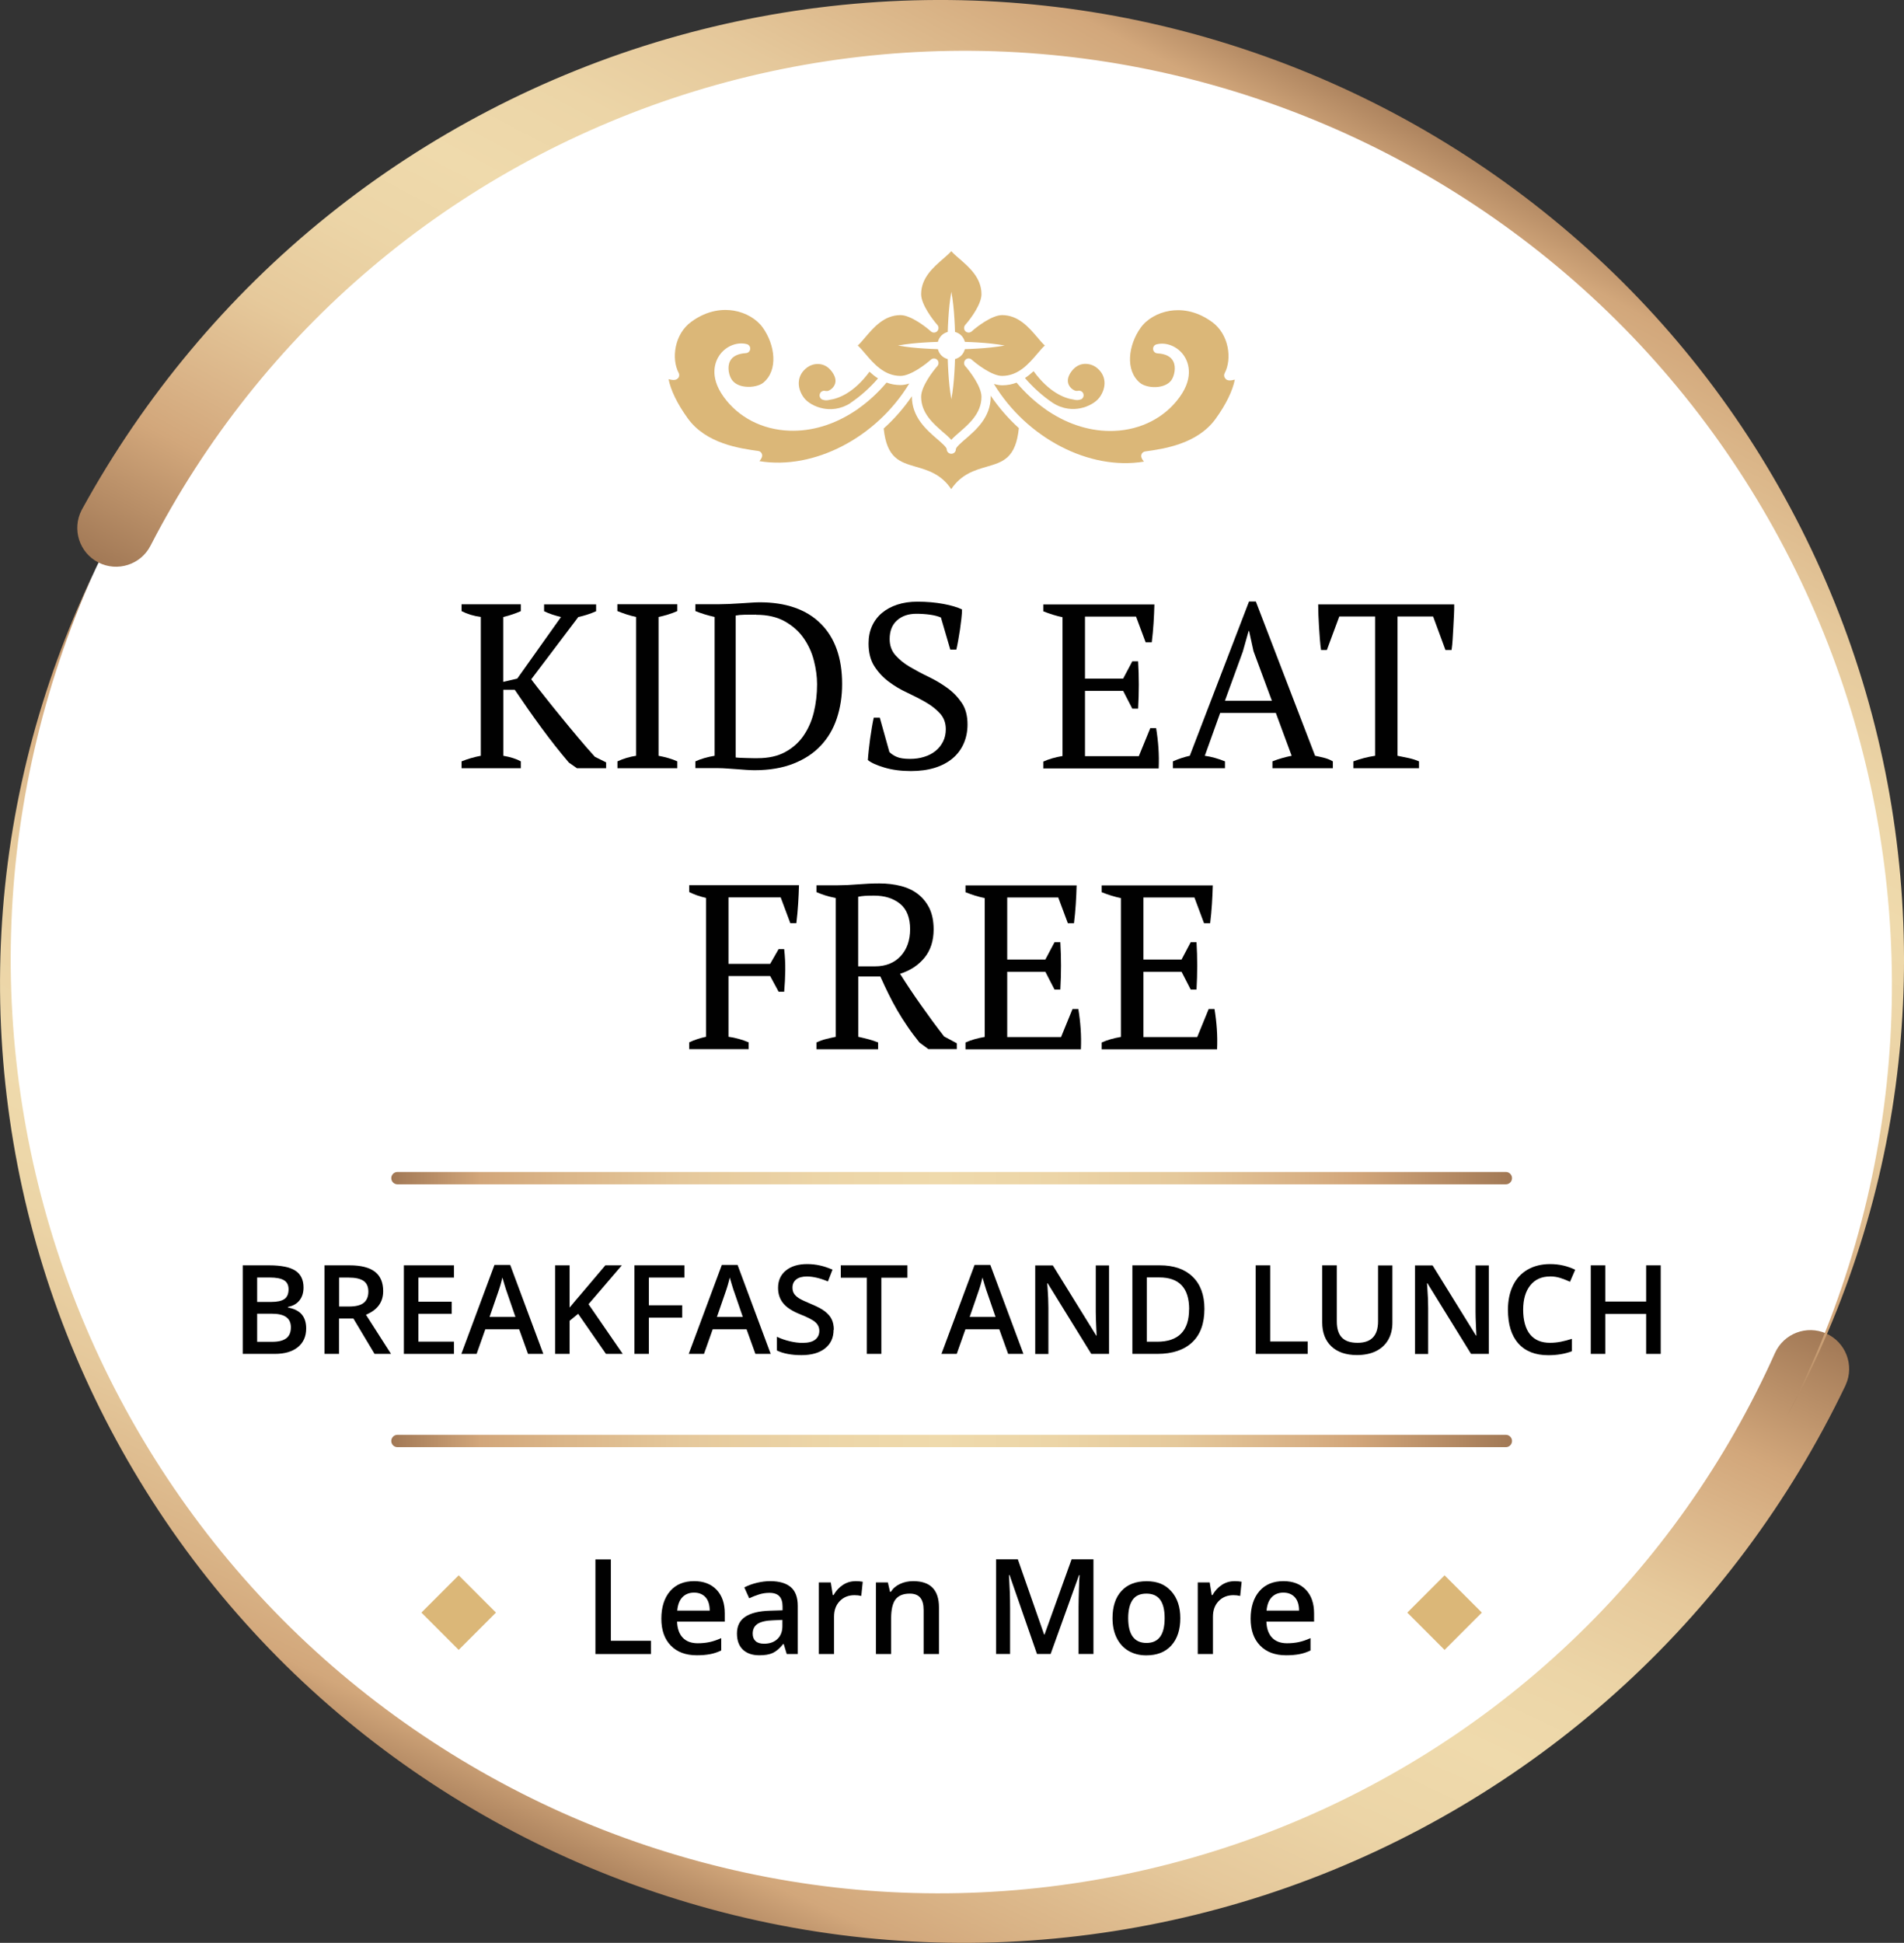 <?xml version="1.0" encoding="UTF-8"?><svg id="Layer_1" xmlns="http://www.w3.org/2000/svg" width="245.52" height="250.51" xmlns:xlink="http://www.w3.org/1999/xlink" viewBox="0 0 245.52 250.51"><rect x="0" y="0" width="245.52" height="250.51" fill="#333333" stroke="none"/><defs><style>.cls-1{fill:url(#linear-gradient);}.cls-2{fill:#010101;}.cls-3{fill:#fff;}.cls-4{fill:#dbb778;}.cls-5{fill:url(#linear-gradient-2);}.cls-6{stroke:url(#linear-gradient-3);}.cls-6,.cls-7{fill:none;stroke-linecap:round;stroke-miterlimit:10;stroke-width:1.59px;}.cls-7{stroke:url(#linear-gradient-4);}</style><linearGradient id="linear-gradient" x1="71.61" y1="10.41" x2="127.08" y2="130.19" gradientTransform="translate(0 252) scale(1 -1)" gradientUnits="userSpaceOnUse"><stop offset="0" stop-color="#a27956"/><stop offset=".08" stop-color="#d2a77b"/><stop offset=".14" stop-color="#d9b386"/><stop offset=".26" stop-color="#e5c89b"/><stop offset=".38" stop-color="#ecd5a7"/><stop offset=".49" stop-color="#efdaac"/><stop offset=".59" stop-color="#ecd5a7"/><stop offset=".7" stop-color="#e6c99b"/><stop offset=".8" stop-color="#dab488"/><stop offset=".86" stop-color="#d2a77b"/><stop offset="1" stop-color="#a27956"/></linearGradient><linearGradient id="linear-gradient-2" x1="180.14" y1="240.01" x2="118.16" y2="123.46" gradientTransform="translate(0 252) scale(1 -1)" gradientUnits="userSpaceOnUse"><stop offset="0" stop-color="#a27956"/><stop offset=".08" stop-color="#d2a77b"/><stop offset=".14" stop-color="#d9b386"/><stop offset=".26" stop-color="#e5c89b"/><stop offset=".38" stop-color="#ecd5a7"/><stop offset=".49" stop-color="#efdaac"/><stop offset=".59" stop-color="#ecd5a7"/><stop offset=".7" stop-color="#e6c99b"/><stop offset=".8" stop-color="#dab488"/><stop offset=".86" stop-color="#d2a77b"/><stop offset="1" stop-color="#a27956"/></linearGradient><linearGradient id="linear-gradient-3" x1="50.45" y1="66.2" x2="194.97" y2="66.2" gradientTransform="translate(0 252) scale(1 -1)" gradientUnits="userSpaceOnUse"><stop offset="0" stop-color="#a17855"/><stop offset=".08" stop-color="#d2a67a"/><stop offset=".14" stop-color="#d9b386"/><stop offset=".26" stop-color="#e5c89b"/><stop offset=".38" stop-color="#ecd5a7"/><stop offset=".49" stop-color="#efdaac"/><stop offset=".59" stop-color="#ecd5a7"/><stop offset=".7" stop-color="#e5c99b"/><stop offset=".8" stop-color="#dab488"/><stop offset=".86" stop-color="#d2a67a"/><stop offset="1" stop-color="#a17855"/></linearGradient><linearGradient id="linear-gradient-4" x1="50.45" y1="100.09" x2="194.97" y2="100.09" gradientTransform="translate(0 252) scale(1 -1)" gradientUnits="userSpaceOnUse"><stop offset="0" stop-color="#a17855"/><stop offset=".08" stop-color="#d2a67a"/><stop offset=".14" stop-color="#d9b386"/><stop offset=".26" stop-color="#e5c89b"/><stop offset=".38" stop-color="#ecd5a7"/><stop offset=".49" stop-color="#efdaac"/><stop offset=".59" stop-color="#ecd5a7"/><stop offset=".7" stop-color="#e5c99b"/><stop offset=".8" stop-color="#dab488"/><stop offset=".86" stop-color="#d2a67a"/><stop offset="1" stop-color="#a17855"/></linearGradient></defs><circle class="cls-3" cx="122.71" cy="125.3" r="122"/><path class="cls-1" d="m237.96,178.67c-7.18,14.99-17.28,28.54-29.61,39.59-12.31,11.06-26.79,19.62-42.31,25.09-15.52,5.47-32.09,7.87-48.45,6.98-16.36-.86-32.49-5.03-47.19-12.06-14.7-7.04-27.98-16.95-38.8-29.04-10.84-12.07-19.22-26.26-24.59-41.48C1.65,152.53-.69,136.3.18,120.27c.85-16.04,4.94-31.83,11.83-46.24-6.52,14.58-10.16,30.4-10.58,46.29-.45,15.88,2.29,31.8,7.93,46.57,5.64,14.77,14.19,28.38,25,39.8,10.8,11.44,23.86,20.64,38.14,27.04,14.29,6.38,29.78,9.94,45.34,10.35,15.56.43,31.15-2.25,45.61-7.78,14.47-5.53,27.79-13.9,38.97-24.49,11.2-10.57,20.2-23.36,26.46-37.35,1.13-2.52,4.09-3.65,6.61-2.52,2.52,1.13,3.65,4.09,2.52,6.61,0,.03-.04.09-.06.12h0Z"/><path class="cls-5" d="m10.58,65.67c7.99-14.57,18.83-27.55,31.74-37.9,12.9-10.37,27.83-18.12,43.63-22.73C101.75.43,118.42-1.05,134.71.73c16.29,1.76,32.17,6.81,46.46,14.64,14.29,7.84,27,18.46,37.15,31.12,10.16,12.65,17.75,27.28,22.27,42.77s5.96,31.83,4.21,47.79c-1.73,15.96-6.68,31.51-14.36,45.52,7.31-14.2,11.81-29.8,13.11-45.64,1.32-15.84-.54-31.88-5.36-46.94-4.82-15.06-12.61-29.12-22.77-41.12-10.15-12.01-22.69-21.92-36.6-29.09-13.92-7.16-29.19-11.56-44.7-12.83-15.51-1.29-31.22.53-45.97,5.26-14.75,4.73-28.51,12.35-40.26,22.31-11.76,9.94-21.46,22.21-28.48,35.84-1.26,2.46-4.28,3.42-6.73,2.16-2.46-1.26-3.42-4.28-2.16-6.74.02-.03.04-.08.06-.12h0Z"/><path class="cls-2" d="m76.78,213.27v-12.2h1.99v10.49h5.17v1.71h-7.16Z"/><path class="cls-2" d="m89.86,213.43c-1.44,0-2.56-.42-3.37-1.26-.81-.84-1.21-1.99-1.21-3.46s.38-2.69,1.13-3.55,1.78-1.29,3.1-1.29c1.22,0,2.18.37,2.89,1.11s1.06,1.76,1.06,3.05v1.06h-6.15c.03.9.27,1.58.73,2.07.46.48,1.1.72,1.93.72.55,0,1.05-.05,1.52-.15.47-.1.97-.27,1.51-.51v1.59c-.48.23-.96.39-1.45.48s-1.05.14-1.68.14h0Zm-.36-8.08c-.62,0-1.12.2-1.5.59s-.6.97-.67,1.73h4.19c-.01-.76-.19-1.34-.55-1.73s-.85-.59-1.47-.59Z"/><path class="cls-2" d="m101.45,213.27l-.39-1.29h-.07c-.45.56-.89.94-1.34,1.15s-1.03.3-1.74.3c-.91,0-1.61-.25-2.12-.73-.51-.49-.76-1.18-.76-2.08,0-.95.35-1.67,1.06-2.15s1.78-.75,3.23-.79l1.59-.05v-.49c0-.59-.14-1.03-.41-1.32s-.7-.44-1.28-.44c-.47,0-.93.07-1.36.21s-.85.3-1.25.49l-.63-1.4c.5-.26,1.05-.46,1.64-.6.6-.14,1.16-.21,1.69-.21,1.17,0,2.06.26,2.66.77.6.51.9,1.32.9,2.41v6.22h-1.42Zm-2.92-1.33c.71,0,1.28-.2,1.71-.6.43-.4.65-.96.65-1.67v-.8l-1.19.05c-.92.03-1.59.19-2.01.46-.42.28-.63.7-.63,1.26,0,.41.12.73.37.96s.61.34,1.1.34Z"/><path class="cls-2" d="m110.27,203.87c.4,0,.72.03.98.08l-.19,1.83c-.28-.07-.57-.1-.87-.1-.78,0-1.42.26-1.91.77-.49.51-.73,1.18-.73,2v4.82h-1.96v-9.23h1.54l.26,1.63h.1c.31-.55.71-.99,1.2-1.31s1.02-.48,1.59-.48h0Z"/><path class="cls-2" d="m121.07,213.27h-1.97v-5.67c0-.71-.14-1.24-.43-1.59-.29-.35-.74-.53-1.36-.53-.83,0-1.44.25-1.82.73s-.58,1.31-.58,2.46v4.6h-1.96v-9.23h1.54l.28,1.21h.1c.28-.44.67-.78,1.19-1.02.51-.24,1.08-.36,1.7-.36,2.21,0,3.32,1.13,3.32,3.38v6.02h0Z"/><path class="cls-2" d="m133.72,213.27l-3.54-10.19h-.07c.09,1.51.14,2.93.14,4.25v5.93h-1.81v-12.2h2.81l3.39,9.7h.05l3.49-9.7h2.82v12.2h-1.92v-6.03c0-.61.02-1.4.05-2.37s.06-1.56.08-1.77h-.07l-3.66,10.17h-1.76Z"/><path class="cls-2" d="m152.2,208.64c0,1.51-.39,2.68-1.16,3.53s-1.85,1.27-3.23,1.27c-.86,0-1.62-.19-2.29-.58-.66-.39-1.17-.95-1.53-1.68s-.53-1.57-.53-2.54c0-1.5.38-2.66,1.15-3.5s1.85-1.26,3.25-1.26,2.39.43,3.17,1.29,1.17,2.02,1.17,3.48h0Zm-6.72,0c0,2.13.79,3.2,2.36,3.2s2.34-1.06,2.34-3.2-.78-3.16-2.35-3.16c-.82,0-1.42.27-1.79.82-.37.54-.56,1.33-.56,2.34Z"/><path class="cls-2" d="m159.13,203.87c.4,0,.72.03.98.08l-.19,1.83c-.28-.07-.57-.1-.87-.1-.78,0-1.42.26-1.91.77-.49.51-.73,1.18-.73,2v4.82h-1.96v-9.23h1.54l.26,1.63h.1c.31-.55.71-.99,1.2-1.31s1.02-.48,1.59-.48h0Z"/><path class="cls-2" d="m165.85,213.43c-1.44,0-2.56-.42-3.37-1.26s-1.21-1.99-1.21-3.46.38-2.69,1.13-3.55,1.78-1.29,3.1-1.29c1.22,0,2.18.37,2.89,1.11s1.06,1.76,1.06,3.05v1.06h-6.15c.03.9.27,1.58.73,2.07.46.48,1.1.72,1.93.72.55,0,1.05-.05,1.52-.15.47-.1.97-.27,1.51-.51v1.59c-.48.23-.96.39-1.45.48-.49.09-1.05.14-1.68.14h-.01Zm-.36-8.08c-.62,0-1.12.2-1.5.59s-.6.97-.67,1.73h4.19c0-.76-.19-1.34-.55-1.73s-.85-.59-1.47-.59Z"/><rect class="cls-4" x="55.75" y="204.52" width="6.8" height="6.8" transform="translate(-129.7 102.73) rotate(-45)"/><rect class="cls-4" x="182.88" y="204.53" width="6.8" height="6.8" transform="translate(-92.47 192.62) rotate(-45)"/><path class="cls-4" d="m132.18,48.76c1.1,1.26,2.3,2.33,3.58,3.19,1.34.86,2.64.87,3.51.7,1.06-.2,2.05-.77,2.53-1.43.46-.64.68-1.36.62-2.04-.06-.73-.45-1.37-1.11-1.85-.32-.23-.88-.45-1.5-.41-.67.05-1.24.4-1.69,1.03-.5.7-.56,1.36-.17,1.9.22.3.52.47.74.54.18.02.28.02.3,0,.28-.07.6.08.7.36.11.3-.02.63-.31.75h-.02c-.28.11-.6.11-.93.02-1.16-.16-3.17-.94-5.15-3.66-.33.31-.7.61-1.09.87v.02Z"/><path class="cls-4" d="m116.12,48.47c1.32,0,3.28-1.52,3.92-2.1.11-.1.25-.15.39-.15.15,0,.3.06.42.17.22.22.23.58.02.82-.58.65-2.09,2.62-2.09,3.95,0,2.12,1.58,3.48,2.85,4.58.4.34.76.66,1.04.97.28-.31.64-.62,1.04-.97,1.27-1.1,2.85-2.46,2.85-4.58,0-1.33-1.51-3.3-2.09-3.95-.21-.23-.2-.59.02-.82.22-.22.58-.23.81-.02.65.58,2.61,2.1,3.92,2.1,2.11,0,3.46-1.59,4.55-2.87.34-.4.65-.77.96-1.05-.31-.28-.62-.65-.96-1.05-1.09-1.28-2.45-2.87-4.55-2.87-1.32,0-3.28,1.52-3.92,2.1-.23.21-.59.2-.81-.02s-.23-.58-.02-.82c.78-.88,2.09-2.71,2.09-3.95,0-2.12-1.58-3.48-2.85-4.58-.4-.34-.76-.66-1.04-.97-.28.31-.64.62-1.04.97-1.27,1.1-2.85,2.46-2.85,4.58,0,1.32,1.51,3.3,2.09,3.95.21.23.2.59-.02.82-.22.22-.58.23-.81.02-.65-.59-2.61-2.1-3.92-2.1-2.11,0-3.46,1.59-4.55,2.87-.34.4-.65.77-.96,1.05.31.28.62.65.96,1.05,1.09,1.28,2.45,2.87,4.55,2.87Zm3.12-4.31c.57-.04,1.13-.06,1.7-.08.08-.3.23-.58.46-.82.23-.23.52-.38.81-.46.02-.57.04-1.14.08-1.71.07-1.16.18-2.31.39-3.47.21,1.16.32,2.31.39,3.47.04.57.06,1.14.08,1.71.3.08.58.23.81.46.23.23.38.52.46.82.57.02,1.13.04,1.7.08,1.15.07,2.3.18,3.44.39-1.15.21-2.3.32-3.44.39-.57.04-1.13.06-1.7.08-.08.3-.23.58-.46.82-.23.23-.52.38-.81.46-.02.57-.04,1.14-.08,1.71-.07,1.16-.18,2.31-.39,3.47-.21-1.16-.32-2.31-.39-3.47-.04-.57-.06-1.14-.08-1.71-.3-.08-.58-.23-.81-.46-.23-.23-.38-.52-.46-.82-.57-.02-1.13-.04-1.7-.08-1.15-.07-2.3-.18-3.45-.39,1.15-.21,2.3-.32,3.45-.39Z"/><path class="cls-4" d="m109.66,51.96c1.27-.85,2.47-1.91,3.56-3.17-.4-.25-.76-.55-1.1-.86-1.98,2.69-3.97,3.46-5.12,3.62-.33.09-.66.09-.93-.02h-.02c-.3-.13-.44-.47-.32-.77.11-.29.43-.44.72-.35.03,0,.13,0,.29,0,.22-.07.52-.24.74-.54.4-.54.34-1.19-.17-1.9-.45-.63-1.02-.98-1.69-1.03-.62-.05-1.18.18-1.5.41-.67.48-1.05,1.12-1.11,1.85-.06.68.16,1.4.62,2.04.48.67,1.47,1.23,2.53,1.43.87.17,2.16.16,3.5-.69h0Z"/><path class="cls-4" d="m117.26,49.45c-.38.12-.77.2-1.14.2-.66,0-1.26-.12-1.8-.32-1.12,1.33-2.36,2.46-3.68,3.39,0,0-.01.02-.02.02-.14.1-.28.19-.42.28-2.63,1.73-5.53,2.62-8.42,2.51-3.48-.12-6.57-1.72-8.47-4.37-1.94-2.7-1.03-4.63-.55-5.33.81-1.19,2.27-1.79,3.54-1.46.28.07.47.34.44.63s-.26.52-.55.53c-1.07.07-1.77.43-2.07,1.07-.38.8-.09,1.9.27,2.39.33.46.91.77,1.65.86,1,.13,1.95-.15,2.38-.5,1.97-1.62,1.52-4.89-.06-7.11-.79-1.11-2.19-1.93-3.75-2.19-1.3-.21-3.3-.14-5.47,1.44-2.17,1.58-2.6,4.75-1.62,6.6.12.23.08.52-.11.7-.31.3-.74.21-1.2.1.29,1.45,1.13,3.18,2.46,5.03,2.36,3.3,6.75,3.9,9.11,4.23.18.02.33.13.42.28.09.15.11.34.05.5-.07.2-.19.38-.32.53,7.04,1.16,15.1-3.03,19.34-10.04v.03Z"/><path class="cls-4" d="m127.74,50.98s.01.11.01.16c0,2.67-1.89,4.29-3.27,5.48-.51.44-1.22,1.05-1.22,1.3,0,.33-.26.59-.59.59s-.59-.27-.59-.59c0-.25-.71-.86-1.22-1.3-1.38-1.19-3.27-2.82-3.27-5.48v-.05c-1.05,1.54-2.28,2.94-3.64,4.16.4,3.84,2.06,4.32,4.14,4.93,1.55.45,3.28.95,4.57,2.89,1.29-1.93,3.02-2.44,4.57-2.89,2.1-.61,3.76-1.09,4.15-4.98-1.37-1.24-2.6-2.66-3.66-4.22h.02Z"/><path class="cls-4" d="m158.03,48.82c-.19-.18-.23-.47-.11-.7.98-1.86.55-5.02-1.62-6.6-2.17-1.58-4.17-1.65-5.47-1.44-1.56.26-2.96,1.07-3.75,2.19-1.58,2.22-2.03,5.49-.06,7.11.43.35,1.38.64,2.38.5.73-.1,1.32-.4,1.65-.86.35-.49.64-1.6.26-2.39-.3-.65-1-1.01-2.07-1.07-.29-.02-.52-.24-.55-.53-.03-.29.16-.56.44-.63,1.27-.33,2.73.27,3.54,1.46.48.7,1.39,2.64-.55,5.33-1.9,2.65-4.99,4.24-8.47,4.37-2.89.11-5.8-.78-8.43-2.51-.14-.09-.28-.18-.41-.28,0,0,0,0-.02-.02-1.32-.93-2.57-2.07-3.7-3.41-.56.21-1.17.34-1.85.34-.35,0-.71-.07-1.08-.18,4.25,7,12.31,11.19,19.35,10.02-.13-.16-.25-.33-.32-.53-.06-.17-.04-.35.05-.5s.25-.25.42-.28c2.36-.33,6.74-.93,9.11-4.23,1.33-1.85,2.17-3.58,2.46-5.03-.46.11-.89.2-1.2-.1v-.03Z"/><path class="cls-2" d="m70.2,77.93h6.67v.88c-.4.18-.79.33-1.18.45-.38.12-.75.22-1.12.3l-6.07,8.03c.5.66,1.08,1.41,1.74,2.23.65.83,1.34,1.68,2.05,2.55.71.88,1.45,1.76,2.2,2.66s1.49,1.75,2.22,2.55l1.45.72v.75h-3.77l-1.03-.72c-1.19-1.39-2.37-2.89-3.55-4.5s-2.32-3.24-3.43-4.89h-1.48v8.51c.93.16,1.68.4,2.26.72v.88h-7.64v-.88c.8-.32,1.63-.56,2.48-.72v-17.9c-.91-.12-1.73-.37-2.48-.75v-.88h7.64v.88c-.32.14-.67.28-1.06.41-.38.13-.79.25-1.21.35v8.36l1.81-.42,5.64-7.94c-.4-.1-.79-.21-1.15-.33s-.7-.26-1.03-.42v-.88h.04Z"/><path class="cls-2" d="m87.35,99.05h-7.73v-.88c.78-.36,1.59-.6,2.41-.72v-17.9c-.4-.08-.8-.19-1.21-.32-.4-.13-.81-.28-1.21-.44v-.88h7.73v.88c-.36.16-.75.31-1.18.44-.42.13-.83.24-1.24.32v17.9c.42.08.85.18,1.27.3s.8.26,1.15.42v.88h0Z"/><path class="cls-2" d="m89.67,99.05v-.88c.7-.32,1.53-.56,2.48-.72v-17.9c-.46-.1-.91-.22-1.33-.35s-.81-.27-1.15-.41v-.88h3.08c.34,0,.74-.01,1.21-.03.46-.02.94-.05,1.43-.08s.97-.06,1.42-.09.83-.05,1.13-.05c3.42,0,6.05.92,7.89,2.75s2.76,4.43,2.76,7.79c0,1.59-.23,3.06-.68,4.42s-1.14,2.53-2.07,3.52-2.1,1.76-3.52,2.32-3.09.85-5.03.85c-.3,0-.64-.02-1.03-.04-.38-.03-.78-.06-1.21-.09-.42-.03-.85-.06-1.28-.09s-.84-.05-1.22-.05h-2.9.02Zm7.85-19.8c-.52,0-1.03,0-1.51.01s-.87.05-1.15.11v18.29c.1.02.28.04.54.05s.54.02.85.03c.3.01.59.02.86.02h.59c1.39,0,2.57-.26,3.53-.78.97-.52,1.76-1.22,2.37-2.1s1.06-1.89,1.34-3.03c.28-1.15.42-2.35.42-3.62,0-.99-.14-2.01-.41-3.06-.27-1.06-.71-2.02-1.33-2.9-.61-.88-1.42-1.59-2.43-2.16-1.01-.56-2.23-.84-3.68-.84v-.02Z"/><path class="cls-2" d="m114.69,96.97c.24.24.55.45.94.62.38.17.96.26,1.72.26.64,0,1.25-.08,1.81-.26.56-.17,1.05-.42,1.46-.75.41-.33.74-.73.98-1.21.24-.47.36-1.01.36-1.61,0-.8-.25-1.48-.74-2.02-.49-.54-1.11-1.03-1.84-1.45-.73-.42-1.53-.83-2.4-1.24-.87-.4-1.67-.88-2.4-1.43s-1.35-1.22-1.84-1.99-.74-1.75-.74-2.91c0-.85.15-1.6.45-2.26s.73-1.23,1.28-1.69c.55-.46,1.21-.82,1.98-1.07s1.62-.38,2.57-.38c1.23,0,2.35.1,3.37.29,1.02.19,1.82.43,2.4.71,0,.34-.03.74-.08,1.19-.05.45-.11.92-.18,1.4s-.15.95-.23,1.4c-.08.45-.16.85-.24,1.19h-.78l-1.21-4.14c-.37-.16-.83-.28-1.39-.36s-1.15-.12-1.78-.12c-1.04,0-1.87.29-2.5.86s-.94,1.37-.94,2.4c0,.83.25,1.52.74,2.08.5.56,1.12,1.07,1.87,1.51s1.55.87,2.41,1.28c.86.41,1.66.89,2.41,1.43s1.37,1.19,1.87,1.93.74,1.67.74,2.78c0,.91-.17,1.73-.5,2.48-.33.74-.81,1.38-1.43,1.9-.62.52-1.39.93-2.29,1.21-.91.28-1.93.42-3.08.42-1.27,0-2.4-.15-3.41-.45-1.01-.3-1.72-.62-2.14-.97.02-.34.06-.75.11-1.24.05-.48.11-.98.18-1.49.07-.51.15-1.01.23-1.49.08-.48.16-.9.24-1.24h.78l1.24,4.44h0Z"/><path class="cls-2" d="m148.86,77.93c-.02.8-.06,1.61-.11,2.43s-.13,1.64-.23,2.46h-.79l-1.24-3.32h-6.58v8h4.92l1.18-2.23h.75c.12,1.99.12,4.02,0,6.1h-.75l-1.18-2.29h-4.92v8.42h6.94l1.48-3.62h.75c.14.84.24,1.7.3,2.57s.07,1.74.03,2.63h-14.88v-.88c.7-.32,1.53-.56,2.48-.72v-17.9c-.4-.08-.81-.19-1.24-.32-.42-.13-.83-.28-1.24-.44v-.88h14.33Z"/><path class="cls-2" d="m157.95,99.05h-6.7v-.88c.72-.32,1.45-.56,2.17-.72l7.64-19.89h.88l7.64,19.89c.4.08.8.17,1.19.27s.76.25,1.1.45v.88h-7.79v-.88c.4-.16.81-.3,1.24-.42.42-.12.83-.22,1.24-.3l-2.04-5.52h-7.18l-1.98,5.52c.85.12,1.71.36,2.6.72v.88h-.01Zm0-8.69h6.06l-2.37-6.4-.57-2.6h-.06l-.75,2.66-2.31,6.34Z"/><path class="cls-2" d="m183,99.05h-8.48v-.88c.44-.16.89-.3,1.34-.42s.94-.22,1.46-.3v-17.96h-4.62l-1.6,4.32h-.75c-.06-.4-.11-.86-.15-1.37s-.08-1.04-.11-1.57-.06-1.06-.08-1.57-.03-.97-.03-1.37h17.54c0,.4,0,.86-.03,1.36s-.05,1.02-.08,1.55c-.03.53-.06,1.06-.09,1.57s-.08.98-.14,1.4h-.79l-1.59-4.32h-4.59v17.96c.52.1,1.01.2,1.46.3.45.1.89.24,1.31.42v.88h.02Z"/><path class="cls-2" d="m93.94,133.68c.89.12,1.75.36,2.6.72v.88h-7.67v-.88c.34-.16.69-.3,1.06-.42s.73-.22,1.12-.3v-17.9c-.44-.1-.84-.22-1.21-.35s-.68-.27-.97-.41v-.88h14.16c-.02.78-.06,1.59-.11,2.41-.05.83-.13,1.65-.23,2.48h-.78l-1.24-3.32h-6.73v8.57h5.37l1.09-1.9h.72c.1.91.15,1.82.14,2.73-.01.92-.06,1.84-.14,2.76h-.72l-1.09-2.02h-5.37v7.82h0Z"/><path class="cls-2" d="m110.66,133.68c.46.1.91.21,1.33.32s.83.25,1.24.41v.88h-7.94v-.88c.44-.2.86-.35,1.27-.45.4-.1.8-.19,1.21-.27v-17.9c-.52-.1-.99-.22-1.39-.35s-.77-.27-1.09-.41v-.88h2.66c.81,0,1.69-.04,2.65-.12s1.89-.12,2.8-.12c.99,0,1.91.11,2.77.33.86.22,1.6.57,2.22,1.06s1.11,1.1,1.47,1.84c.35.75.53,1.64.53,2.69,0,1.47-.39,2.69-1.17,3.65s-1.83,1.66-3.16,2.08c.86,1.37,1.77,2.73,2.72,4.07.95,1.35,1.93,2.69,2.96,4.01l1.64.88v.75h-3.67l-1.15-.85c-.56-.7-1.08-1.39-1.54-2.07-.46-.67-.9-1.36-1.3-2.05s-.78-1.4-1.13-2.11c-.35-.71-.71-1.47-1.07-2.28h-2.85v7.76h-.01Zm2.05-18.2c-.48,0-.88.01-1.19.03-.31.02-.6.06-.86.12v8.97h2.17c1.39,0,2.49-.44,3.31-1.32.81-.88,1.22-2.04,1.22-3.48s-.43-2.57-1.3-3.27-1.98-1.05-3.35-1.05Z"/><path class="cls-2" d="m138.83,114.15c-.02.8-.06,1.61-.11,2.43s-.13,1.64-.23,2.46h-.79l-1.24-3.32h-6.58v8h4.92l1.18-2.23h.75c.12,1.99.12,4.02,0,6.1h-.75l-1.18-2.29h-4.92v8.42h6.94l1.48-3.62h.75c.14.84.24,1.7.3,2.57.06.87.07,1.74.03,2.63h-14.88v-.88c.7-.32,1.53-.56,2.48-.72v-17.9c-.4-.08-.81-.19-1.24-.32-.42-.13-.83-.28-1.24-.44v-.88h14.33Z"/><path class="cls-2" d="m156.39,114.15c-.02.8-.06,1.61-.11,2.43s-.13,1.64-.23,2.46h-.79l-1.24-3.32h-6.58v8h4.92l1.18-2.23h.75c.12,1.99.12,4.02,0,6.1h-.75l-1.18-2.29h-4.92v8.42h6.94l1.48-3.62h.75c.14.84.24,1.7.3,2.57.06.87.07,1.74.03,2.63h-14.88v-.88c.7-.32,1.53-.56,2.48-.72v-17.9c-.4-.08-.81-.19-1.24-.32-.42-.13-.83-.28-1.24-.44v-.88h14.33Z"/><line class="cls-6" x1="194.18" y1="185.8" x2="51.25" y2="185.8"/><line class="cls-7" x1="194.18" y1="151.91" x2="51.25" y2="151.91"/><path class="cls-2" d="m31.29,163.15h3.39c1.57,0,2.71.23,3.41.69s1.05,1.18,1.05,2.17c0,.67-.17,1.22-.52,1.66s-.84.72-1.48.84v.08c.8.15,1.39.45,1.77.89.38.45.57,1.05.57,1.81,0,1.03-.36,1.83-1.07,2.41-.72.58-1.71.87-2.99.87h-4.12v-11.42h0Zm1.87,4.72h1.8c.78,0,1.35-.12,1.71-.37s.54-.67.54-1.26c0-.54-.19-.92-.58-1.16-.39-.24-1-.36-1.85-.36h-1.62v3.16h0Zm0,1.52v3.62h1.98c.78,0,1.37-.15,1.77-.45s.6-.77.6-1.42c0-.59-.2-1.03-.61-1.32s-1.02-.43-1.85-.43h-1.89Z"/><path class="cls-2" d="m43.72,170.01v4.56h-1.87v-11.42h3.23c1.47,0,2.56.28,3.27.83s1.06,1.39,1.06,2.5c0,1.42-.74,2.43-2.22,3.04l3.23,5.05h-2.12l-2.73-4.56h-1.85Zm0-1.55h1.3c.87,0,1.5-.16,1.89-.48s.59-.8.59-1.44-.21-1.11-.63-1.39-1.06-.42-1.91-.42h-1.23v3.73h0Z"/><path class="cls-2" d="m58.54,174.57h-6.46v-11.42h6.46v1.58h-4.59v3.11h4.3v1.56h-4.3v3.59h4.59v1.59h0Z"/><path class="cls-2" d="m68.09,174.57l-1.14-3.17h-4.37l-1.12,3.17h-1.97l4.27-11.47h2.03l4.27,11.47h-1.98.01Zm-1.63-4.78l-1.07-3.11c-.08-.21-.19-.54-.32-.98-.14-.45-.23-.78-.29-.98-.14.64-.35,1.34-.62,2.1l-1.03,2.98h3.33Z"/><path class="cls-2" d="m80.3,174.57h-2.16l-3.59-5.17-1.1.9v4.27h-1.87v-11.42h1.87v5.45c.51-.62,1.02-1.23,1.52-1.8l3.09-3.65h2.12c-2,2.34-3.42,4.01-4.29,5.01l4.41,6.41Z"/><path class="cls-2" d="m83.66,174.57h-1.85v-11.42h6.45v1.58h-4.59v3.57h4.3v1.59h-4.3v4.69h0Z"/><path class="cls-2" d="m97.41,174.57l-1.14-3.17h-4.37l-1.12,3.17h-1.97l4.27-11.47h2.03l4.27,11.47h-1.98.01Zm-1.63-4.78l-1.07-3.11c-.08-.21-.19-.54-.32-.98-.14-.45-.23-.78-.29-.98-.14.64-.35,1.34-.62,2.1l-1.03,2.98h3.33Z"/><path class="cls-2" d="m107.49,171.47c0,1.02-.37,1.81-1.1,2.39s-1.75.87-3.04.87-2.35-.2-3.17-.6v-1.77c.52.25,1.07.44,1.66.58s1.13.21,1.64.21c.74,0,1.29-.14,1.64-.42s.53-.66.53-1.13c0-.43-.16-.79-.48-1.09s-.99-.65-2-1.05c-1.04-.42-1.78-.9-2.2-1.45-.43-.54-.64-1.19-.64-1.95,0-.95.34-1.7,1.02-2.25s1.59-.82,2.73-.82,2.18.24,3.27.72l-.59,1.52c-1.02-.43-1.92-.64-2.72-.64-.6,0-1.06.13-1.38.39s-.47.61-.47,1.04c0,.3.06.55.19.76s.33.41.62.6.8.43,1.55.74c.84.35,1.45.67,1.84.98s.68.64.86,1.02.27.83.27,1.34h-.03Z"/><path class="cls-2" d="m113.65,174.57h-1.87v-9.82h-3.36v-1.6h8.59v1.6h-3.36s0,9.82,0,9.82Z"/><path class="cls-2" d="m130,174.57l-1.14-3.17h-4.37l-1.12,3.17h-1.97l4.27-11.47h2.03l4.27,11.47h-1.98.01Zm-1.63-4.78l-1.07-3.11c-.08-.21-.19-.54-.32-.98-.14-.45-.23-.78-.29-.98-.14.64-.35,1.34-.62,2.1l-1.03,2.98h3.33Z"/><path class="cls-2" d="m143.01,174.57h-2.29l-5.62-9.1h-.06l.04.51c.07.97.11,1.85.11,2.66v5.94h-1.7v-11.42h2.27l5.6,9.05h.05c0-.12-.03-.56-.06-1.31s-.05-1.34-.05-1.76v-5.98h1.71v11.42h0Z"/><path class="cls-2" d="m155.31,168.75c0,1.89-.52,3.33-1.57,4.32s-2.55,1.5-4.52,1.5h-3.2v-11.42h3.53c1.82,0,3.23.49,4.24,1.47,1.01.98,1.52,2.36,1.52,4.13h0Zm-1.97.06c0-2.73-1.28-4.1-3.84-4.1h-1.62v8.29h1.33c2.75,0,4.12-1.4,4.12-4.19h0Z"/><path class="cls-2" d="m161.92,174.57v-11.42h1.87v9.82h4.84v1.6h-6.71Z"/><path class="cls-2" d="m179.55,163.15v7.39c0,.84-.18,1.58-.54,2.21s-.89,1.12-1.57,1.46c-.69.34-1.5.51-2.46.51-1.42,0-2.52-.38-3.3-1.12-.79-.75-1.18-1.78-1.18-3.09v-7.36h1.88v7.23c0,.94.22,1.64.66,2.09s1.11.67,2.02.67c1.76,0,2.64-.92,2.64-2.77v-7.21h1.87-.02Z"/><path class="cls-2" d="m191.98,174.57h-2.29l-5.62-9.1h-.06l.04.51c.07.97.11,1.85.11,2.66v5.94h-1.7v-11.42h2.27l5.6,9.05h.05c0-.12-.03-.56-.06-1.31s-.05-1.34-.05-1.76v-5.98h1.71v11.42h0Z"/><path class="cls-2" d="m199.86,164.59c-1.07,0-1.92.38-2.53,1.14s-.92,1.81-.92,3.15.3,2.46.89,3.18c.59.72,1.45,1.08,2.57,1.08.48,0,.95-.05,1.41-.14s.92-.22,1.41-.37v1.6c-.9.34-1.91.51-3.05.51-1.67,0-2.96-.51-3.85-1.52-.9-1.01-1.34-2.46-1.34-4.35,0-1.19.22-2.23.65-3.12s1.06-1.57,1.89-2.05c.82-.47,1.79-.71,2.9-.71,1.17,0,2.24.25,3.23.73l-.67,1.55c-.39-.18-.79-.34-1.22-.48s-.88-.21-1.36-.21h0Z"/><path class="cls-2" d="m214.15,174.57h-1.88v-5.15h-5.27v5.15h-1.87v-11.42h1.87v4.67h5.27v-4.67h1.88v11.42Z"/></svg>